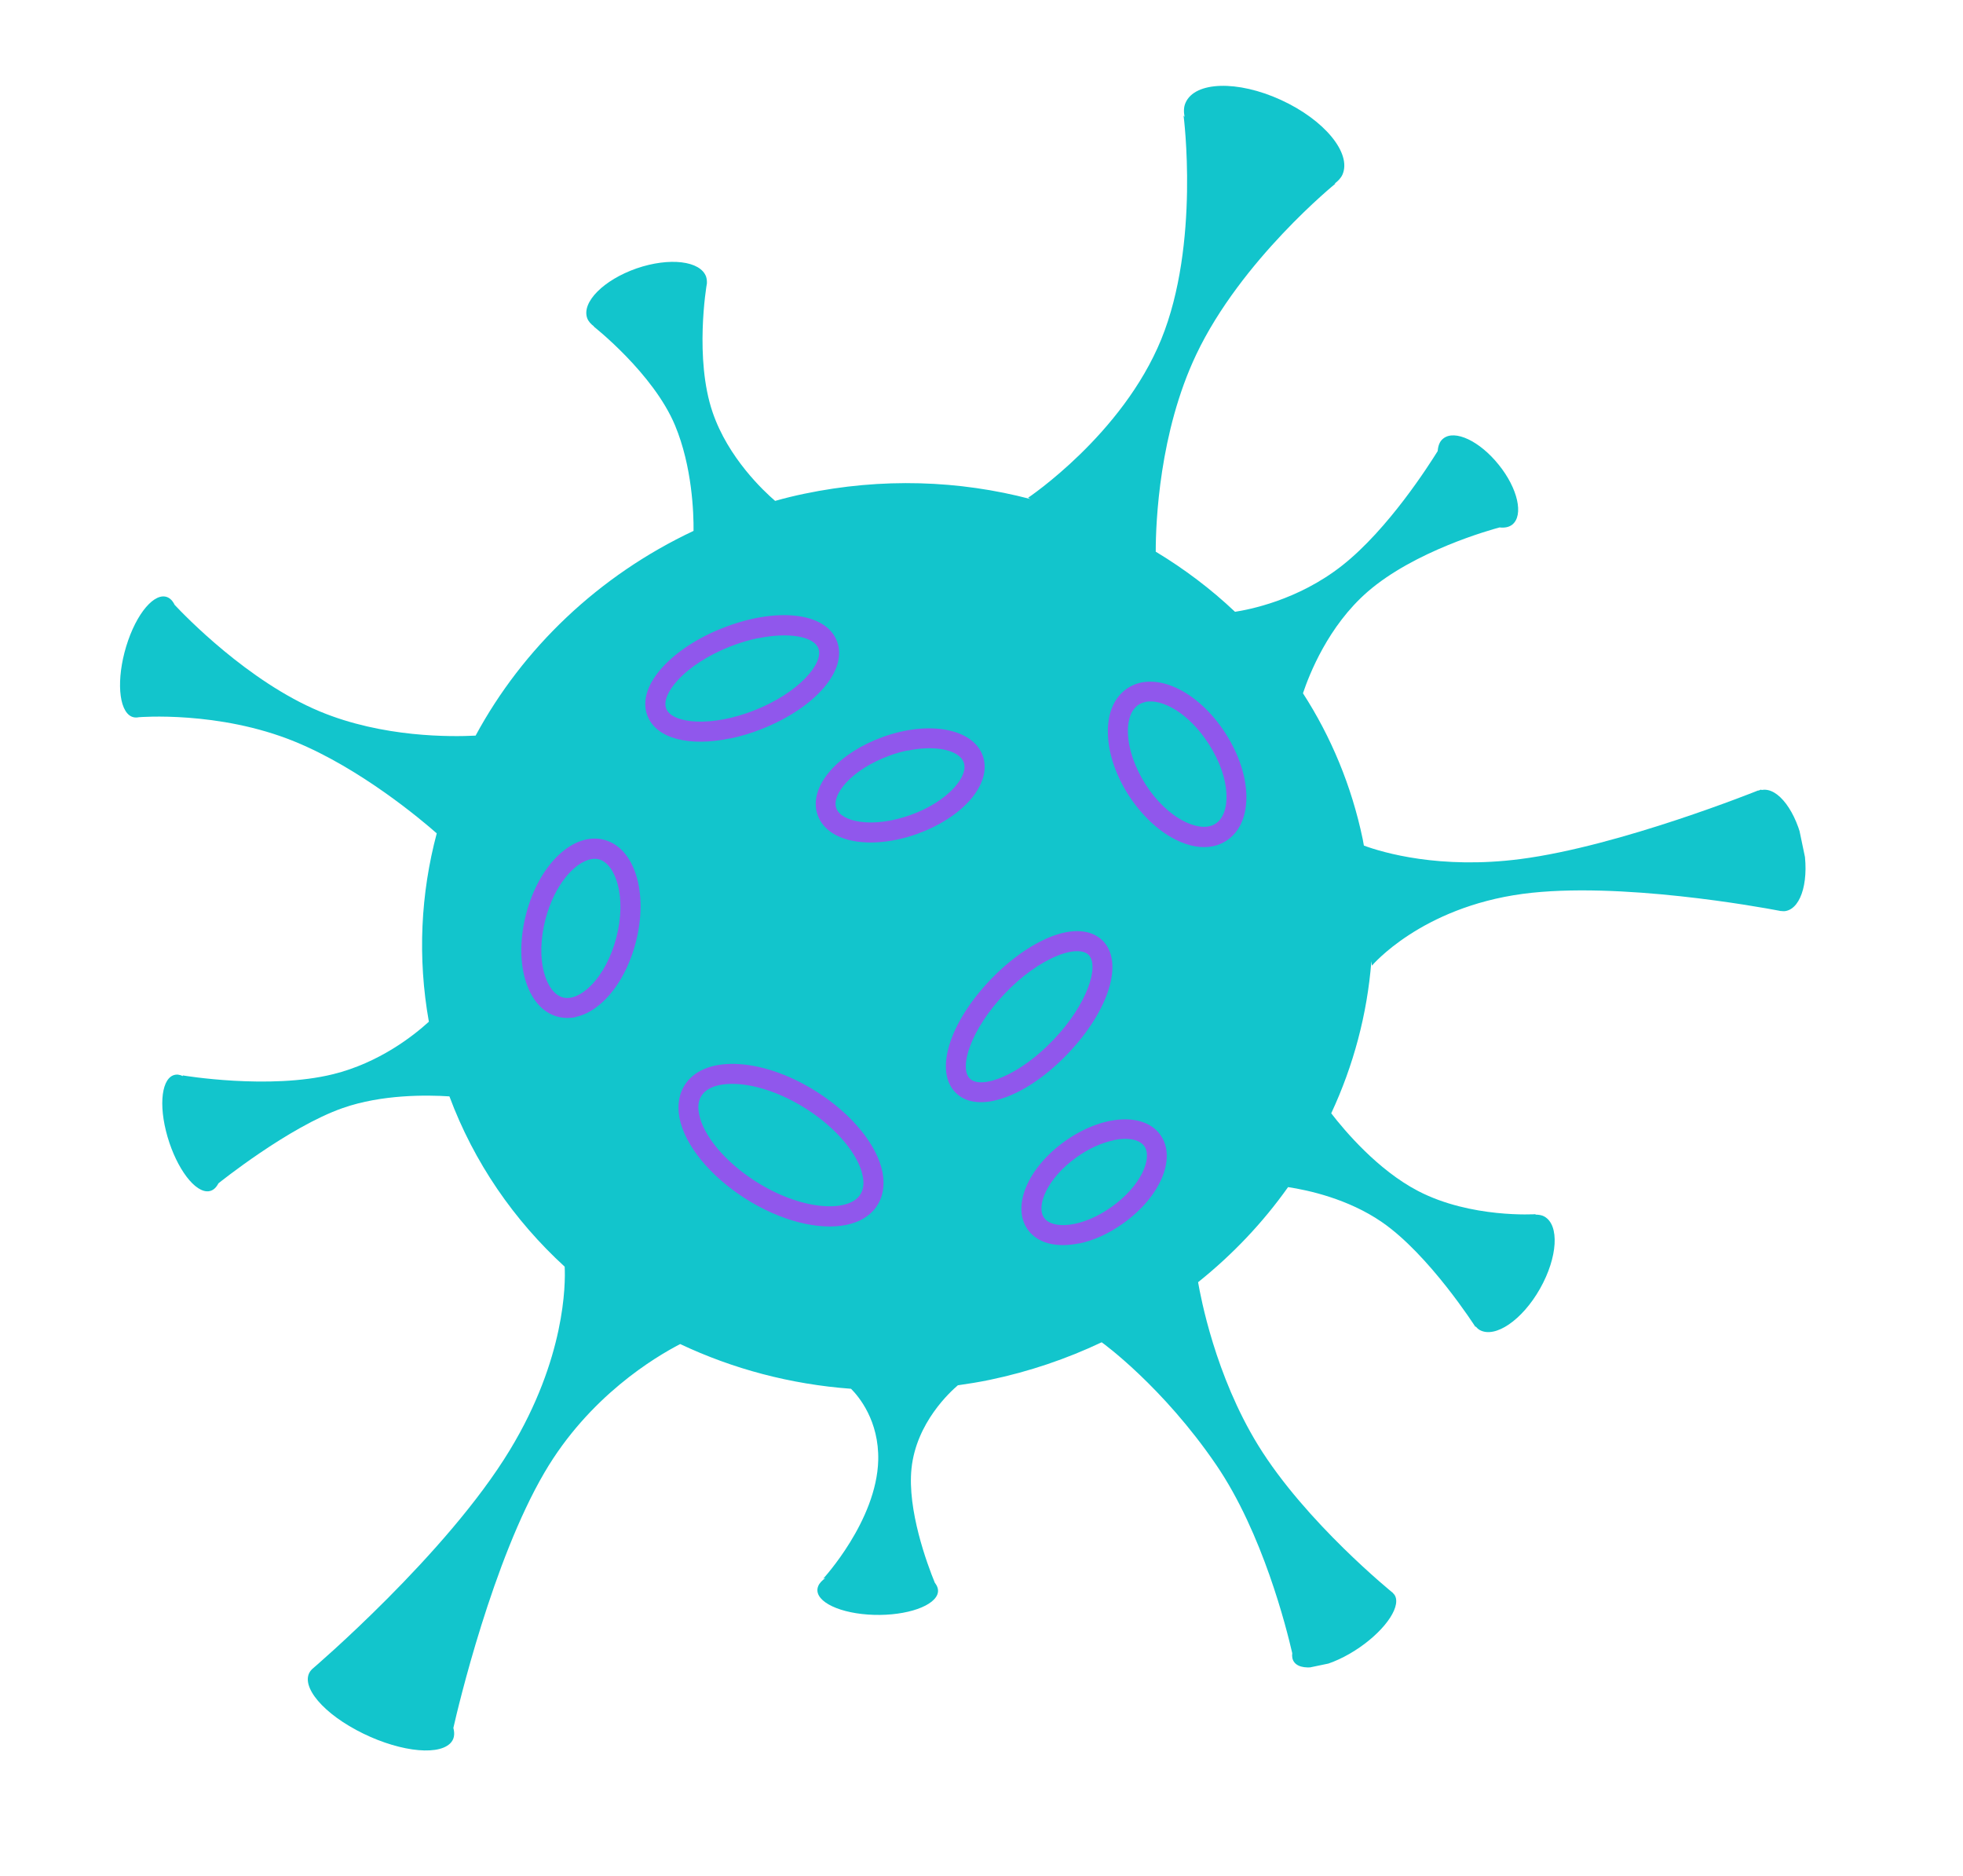 <svg width="113" height="108" viewBox="0 0 113 108" fill="none" xmlns="http://www.w3.org/2000/svg">
<g clip-path="url(#clip0_68_817)">
<path d="M101.366 45.452C101.317 45.462 101.273 45.492 101.226 45.512L101.222 45.493C101.222 45.493 93.251 48.71 87.511 49.449C82.895 50.045 79.608 49.077 78.512 48.672C78.485 48.545 78.471 48.426 78.444 48.298C77.804 45.234 76.621 42.407 75.005 39.904C75.371 38.816 76.455 36.036 78.729 34.059C81.428 31.718 85.781 30.503 86.323 30.359C86.606 30.392 86.862 30.348 87.055 30.196C87.719 29.659 87.377 28.116 86.275 26.753C85.183 25.387 83.743 24.707 83.079 25.244C82.876 25.399 82.786 25.652 82.76 25.965C82.262 26.763 79.926 30.448 77.269 32.546C74.699 34.574 71.846 35.098 71.094 35.215C69.706 33.901 68.178 32.749 66.53 31.755C66.529 30.038 66.739 24.877 68.86 20.409C71.442 14.966 76.886 10.56 76.886 10.56C76.886 10.56 76.857 10.566 76.818 10.574C77.013 10.431 77.182 10.263 77.28 10.049C77.819 8.812 76.234 6.896 73.737 5.752C71.24 4.608 68.784 4.682 68.245 5.918C68.133 6.166 68.139 6.441 68.189 6.727C68.159 6.682 68.133 6.657 68.133 6.657C68.133 6.657 69.09 14.027 66.848 19.531C64.604 25.026 59.181 28.651 59.181 28.651L59.319 28.725C55.222 27.649 50.775 27.485 46.292 28.422C45.724 28.54 45.17 28.676 44.62 28.832C43.972 28.273 41.918 26.362 41.021 23.73C39.969 20.65 40.66 16.471 40.695 16.299C40.695 16.299 40.695 16.299 40.693 16.29C40.698 16.166 40.683 16.047 40.649 15.931C40.324 15.008 38.533 14.8 36.646 15.449C34.751 16.111 33.475 17.389 33.801 18.311C33.871 18.501 34.016 18.655 34.197 18.791L34.178 18.795C34.178 18.795 37.611 21.49 38.86 24.488C39.846 26.856 39.935 29.535 39.924 30.558C34.454 33.131 30.089 37.322 27.378 42.342C26.004 42.414 22.041 42.466 18.403 40.947C14.286 39.233 10.619 35.422 10.053 34.815C9.981 34.666 9.896 34.551 9.785 34.462C9.104 33.94 8.021 35.014 7.376 36.865C6.731 38.716 6.755 40.642 7.448 41.172C7.606 41.292 7.796 41.324 7.992 41.283C7.992 41.283 12.59 40.895 16.969 42.687C20.743 44.228 24.252 47.183 25.141 47.968C24.219 51.43 24.027 55.107 24.688 58.81C23.787 59.631 21.821 61.176 19.179 61.83C15.497 62.742 10.52 61.901 10.52 61.901L10.529 61.94C10.438 61.898 10.34 61.867 10.245 61.856C9.406 61.797 9.094 63.241 9.553 65.097C10.012 66.952 11.053 68.512 11.893 68.572C12.193 68.591 12.413 68.422 12.574 68.113C12.574 68.113 16.596 64.872 19.738 63.776C21.985 62.99 24.576 63.022 25.871 63.108C27.29 66.919 29.588 70.239 32.505 72.909C32.557 73.89 32.546 78.193 29.355 83.456C25.717 89.467 17.973 96.069 17.973 96.069C17.179 96.817 18.304 98.391 20.503 99.576C22.702 100.762 25.115 101.116 25.907 100.358C26.154 100.122 26.191 99.808 26.098 99.46C26.373 98.238 28.367 89.833 31.343 84.757C33.91 80.37 37.727 78.102 39.156 77.364C42.183 78.795 45.514 79.683 48.99 79.938C49.429 80.377 50.61 81.775 50.555 84.055C50.465 87.537 47.39 90.866 47.39 90.866C47.39 90.866 47.439 90.855 47.516 90.829C47.321 90.972 47.169 91.126 47.102 91.294C46.783 92.065 48.069 92.798 49.957 92.934C51.855 93.069 53.647 92.552 53.956 91.783C54.05 91.549 53.982 91.318 53.815 91.107C53.359 89.997 52.222 86.904 52.471 84.523C52.747 81.881 54.714 80.101 55.139 79.737C55.754 79.649 56.357 79.554 56.974 79.425C59.255 78.949 61.41 78.212 63.418 77.262C63.489 77.308 66.932 79.807 70.008 84.313C72.688 88.239 74.056 93.715 74.388 95.157C74.377 95.251 74.376 95.344 74.394 95.432C74.564 96.244 76.034 96.141 77.685 95.194C79.326 94.248 80.528 92.812 80.358 92C80.332 91.873 80.27 91.773 80.183 91.699L80.193 91.697C80.193 91.697 75.155 87.631 72.417 83.177C69.955 79.166 69.119 74.672 68.968 73.804C70.955 72.214 72.704 70.368 74.148 68.33C75.309 68.506 77.588 69.001 79.531 70.331C82.273 72.21 84.931 76.375 84.931 76.375L84.946 76.352C85.014 76.429 85.091 76.505 85.183 76.557C86.072 77.046 87.628 75.986 88.65 74.178C89.672 72.371 89.784 70.509 88.895 70.02C88.746 69.939 88.567 69.915 88.383 69.913L88.398 69.889C88.398 69.889 84.67 70.137 81.632 68.554C79.318 67.352 77.404 65.085 76.632 64.082C77.909 61.343 78.702 58.389 78.943 55.335L78.975 55.584C78.975 55.584 81.78 52.24 87.663 51.45C93.17 50.719 101.381 52.222 102.402 52.418C102.434 52.421 102.467 52.435 102.498 52.438L102.508 52.436C102.602 52.447 102.706 52.456 102.795 52.438C103.729 52.263 104.181 50.565 103.8 48.642C103.419 46.719 102.355 45.297 101.421 45.471L101.366 45.452Z" fill="#12C5CC"/>
<path d="M69.826 48.709C69.18 48.844 68.428 48.715 67.662 48.323C66.657 47.818 65.712 46.912 64.977 45.789C64.249 44.653 63.817 43.416 63.778 42.3C63.725 41.065 64.138 40.11 64.93 39.597C66.489 38.598 68.954 39.738 70.542 42.205C72.13 44.673 72.157 47.395 70.589 48.397C70.355 48.547 70.1 48.652 69.826 48.709ZM65.928 40.411C65.791 40.439 65.667 40.486 65.55 40.561C64.965 40.939 64.906 41.779 64.931 42.243C64.97 43.164 65.338 44.191 65.948 45.157C66.568 46.12 67.359 46.874 68.181 47.285C68.602 47.493 69.389 47.789 69.974 47.411C70.848 46.851 70.904 44.867 69.576 42.816C68.425 41.023 66.875 40.203 65.926 40.401L65.928 40.411Z" fill="#9057EC"/>
<path d="M57.195 63.361C56.314 63.545 55.552 63.418 55.039 62.922C53.764 61.707 54.619 58.903 57.016 56.39C58.089 55.267 59.307 54.4 60.437 53.939C61.719 53.426 62.785 53.489 63.447 54.117C64.722 55.332 63.868 58.136 61.471 60.649C60.046 62.142 58.487 63.091 57.195 63.361ZM61.537 54.802C61.331 54.845 61.1 54.914 60.866 55.014C59.877 55.414 58.801 56.181 57.846 57.187C55.893 59.23 55.174 61.464 55.837 62.092C56.499 62.719 58.689 61.904 60.64 59.852C62.594 57.81 63.312 55.576 62.65 54.948C62.435 54.748 62.036 54.698 61.537 54.802Z" fill="#9057EC"/>
<path d="M51.635 48.33C50.822 48.499 50.034 48.541 49.339 48.441C48.171 48.277 47.362 47.731 47.071 46.923C46.779 46.115 47.056 45.19 47.843 44.31C48.548 43.529 49.603 42.859 50.81 42.424C53.469 41.46 55.999 41.932 56.569 43.489C56.861 44.296 56.584 45.222 55.797 46.102C55.092 46.883 54.036 47.552 52.83 47.988C52.431 48.133 52.036 48.246 51.635 48.33ZM52.248 43.196C51.915 43.265 51.557 43.361 51.197 43.497C50.163 43.877 49.268 44.431 48.687 45.074C48.207 45.613 48 46.137 48.142 46.526C48.283 46.905 48.771 47.191 49.488 47.297C50.342 47.425 51.385 47.279 52.421 46.909C53.457 46.539 54.351 45.975 54.932 45.333C55.421 44.791 55.619 44.27 55.476 43.88C55.233 43.206 53.924 42.856 52.24 43.208L52.248 43.196Z" fill="#9057EC"/>
<path d="M42.011 42.504C39.691 42.989 37.796 42.526 37.277 41.215C36.936 40.366 37.257 39.36 38.165 38.373C38.973 37.499 40.187 36.705 41.574 36.16C44.678 34.929 47.521 35.234 48.172 36.886C48.833 38.536 46.979 40.711 43.877 41.951C43.236 42.208 42.61 42.389 42.013 42.514L42.011 42.504ZM43.625 36.732C43.106 36.841 42.558 37.006 42.001 37.225C40.766 37.718 39.703 38.399 39.013 39.156C38.438 39.777 38.188 40.391 38.354 40.796C38.697 41.654 40.95 41.878 43.458 40.874C45.968 39.88 47.45 38.171 47.107 37.313C46.844 36.642 45.418 36.368 43.627 36.742L43.625 36.732Z" fill="#9057EC"/>
<path d="M48.726 70.503C47.15 70.832 44.933 70.294 42.845 68.952C40.849 67.663 39.42 65.908 39.117 64.357C38.969 63.602 39.091 62.912 39.477 62.362C40.668 60.682 44.004 60.905 47.073 62.88C49.066 64.159 50.498 65.924 50.801 67.475C50.949 68.23 50.827 68.92 50.441 69.47C50.063 70.009 49.47 70.347 48.726 70.503ZM41.417 62.457C40.957 62.553 40.609 62.748 40.412 63.025C40.206 63.312 40.151 63.682 40.245 64.132C40.483 65.37 41.747 66.873 43.458 67.976C46.136 69.695 48.793 69.794 49.494 68.8C49.7 68.512 49.755 68.142 49.661 67.692C49.423 66.455 48.159 64.951 46.447 63.848C44.513 62.607 42.601 62.21 41.417 62.457Z" fill="#9057EC"/>
<path d="M33.142 58.546C32.8 58.617 32.451 58.609 32.117 58.525C31.22 58.294 30.545 57.505 30.213 56.308C29.915 55.225 29.947 53.911 30.287 52.604C31.03 49.752 32.999 47.88 34.77 48.338C36.541 48.795 37.34 51.397 36.597 54.249C36.257 55.556 35.641 56.717 34.858 57.514C34.309 58.067 33.728 58.413 33.14 58.536L33.142 58.546ZM34.003 49.458C33.073 49.652 31.919 50.925 31.402 52.903C31.113 54.015 31.079 55.125 31.326 56.014C31.537 56.777 31.929 57.287 32.405 57.413C32.881 57.538 33.471 57.282 34.027 56.717C34.676 56.06 35.188 55.085 35.477 53.972C36.09 51.627 35.437 49.721 34.473 49.462C34.322 49.422 34.159 49.425 33.993 49.46L34.003 49.458Z" fill="#9057EC"/>
<path d="M62.117 71.568C60.844 71.833 59.728 71.576 59.162 70.775C58.221 69.449 59.156 67.221 61.298 65.691C63.44 64.161 65.859 64.003 66.8 65.328C67.741 66.654 66.807 68.882 64.664 70.412C63.82 71.018 62.941 71.406 62.119 71.577L62.117 71.568ZM64.086 65.64C63.44 65.775 62.7 66.093 61.971 66.613C60.273 67.826 59.625 69.422 60.104 70.098C60.582 70.775 62.299 70.682 64.005 69.457C65.703 68.244 66.35 66.648 65.872 65.972C65.598 65.59 64.926 65.454 64.094 65.628L64.086 65.64Z" fill="#9057EC"/>
</g>
<defs>
<clipPath id="clip0_68_817">
<rect width="95.62" height="90.23" fill="white" transform="translate(0 19.548) rotate(-11.796)"/>
</clipPath>
</defs>
</svg>
